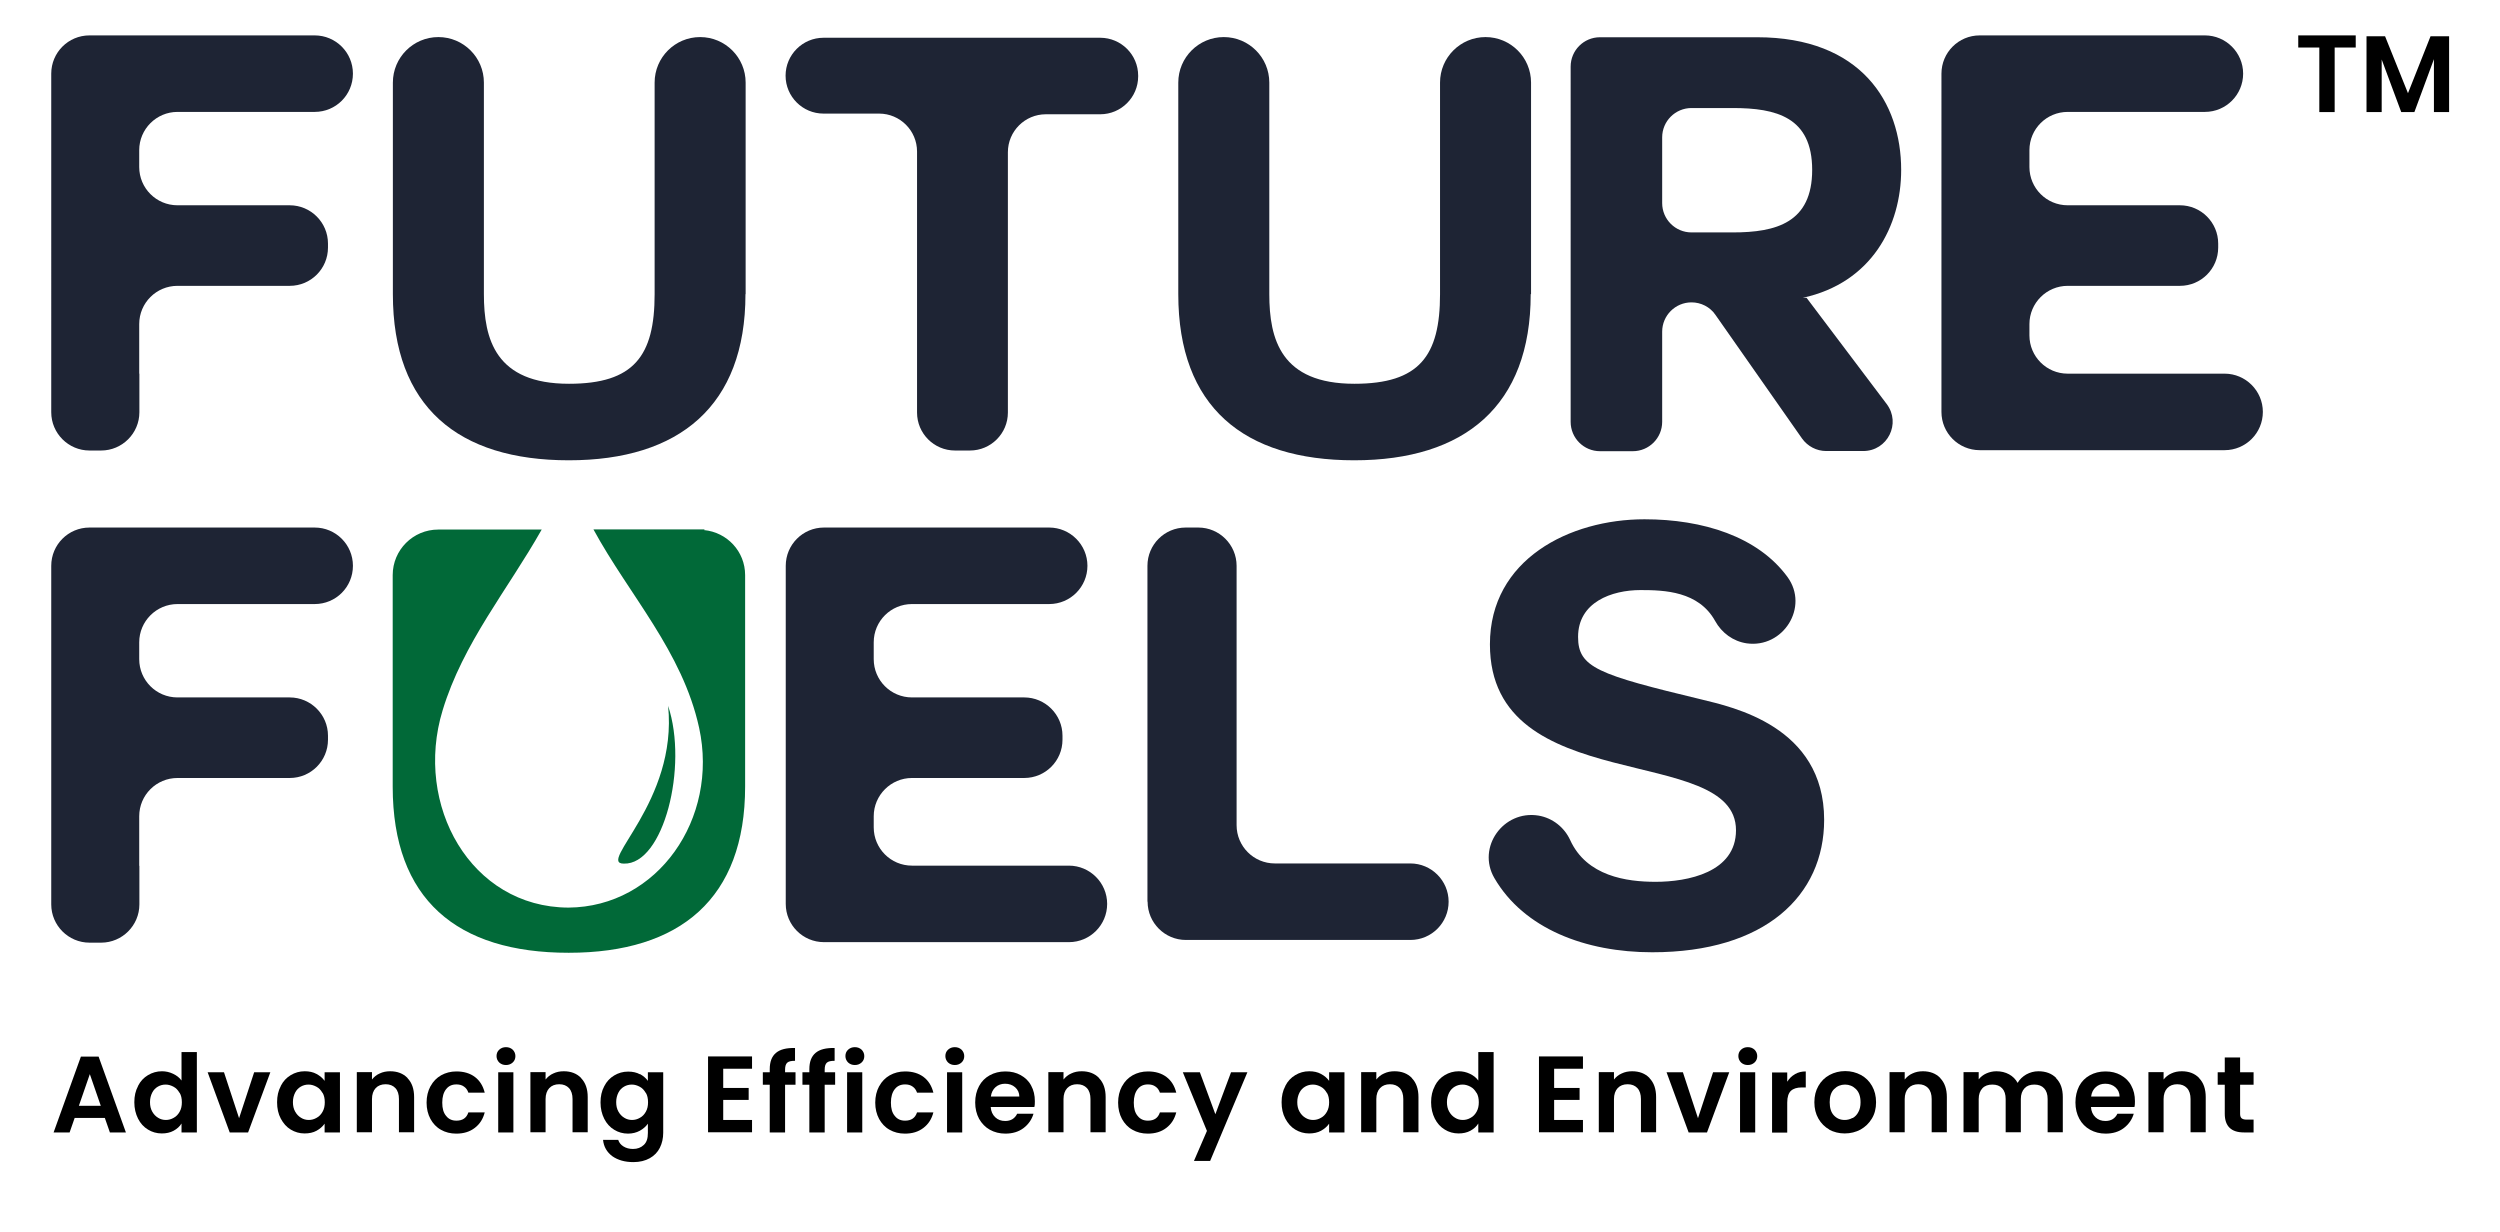 <?xml version="1.0" encoding="UTF-8"?>
<svg xmlns="http://www.w3.org/2000/svg" viewBox="0 0 148.33 73.11">
  <defs>
    <style>
      .cls-1 {
        fill: #016938;
      }

      .cls-2 {
        isolation: isolate;
      }

      .cls-3 {
        fill: #1e2434;
      }
    </style>
  </defs>
  <g class="cls-2">
    <g id="Layer_1">
      <g>
        <g>
          <path class="cls-3" d="M8.27,22.16v2.3c0,1.25-1.02,2.27-2.27,2.27h-.69c-1.25,0-2.27-1.02-2.27-2.27V4.37c0-1.25,1.01-2.27,2.27-2.27h13.36c1.25,0,2.27,1.01,2.27,2.27s-1.01,2.27-2.27,2.27h-8.14c-1.25,0-2.27,1.02-2.27,2.27v1c0,1.25,1.01,2.27,2.27,2.27h6.66c1.25,0,2.27,1.02,2.27,2.27v.24c0,1.25-1.01,2.27-2.27,2.27h-6.66c-1.25,0-2.27,1.01-2.27,2.27v2.95Z"/>
          <path class="cls-3" d="M52.16,6.74h-3.3c-1.24,0-2.25-1.01-2.25-2.25s1.01-2.25,2.25-2.25h16.42c1.24,0,2.25,1.01,2.25,2.25v.04c0,1.24-1.01,2.25-2.25,2.25h-3.23c-1.24,0-2.25,1.01-2.25,2.25v15.45c0,1.24-1.01,2.25-2.25,2.25h-.89c-1.24,0-2.25-1.01-2.25-2.25v-15.49c0-1.24-1.01-2.25-2.25-2.25"/>
          <path class="cls-3" d="M90.82,17.45c0,6.63-3.92,9.86-10.47,9.86s-10.44-3.16-10.44-9.86V4.9c0-1.49,1.21-2.7,2.7-2.7s2.7,1.21,2.7,2.7v12.55c0,2.68.69,5.32,5.05,5.32,3.85,0,5.08-1.65,5.08-5.32V4.9c0-1.49,1.21-2.7,2.7-2.7s2.7,1.21,2.7,2.7v12.55Z"/>
          <path class="cls-3" d="M107.18,17.66l4.76,6.31c.87,1.15.05,2.79-1.39,2.79h-2.2c-.57,0-1.1-.28-1.43-.74l-5.14-7.34c-.32-.47-.86-.74-1.42-.74-.96,0-1.74.78-1.74,1.74v5.35c0,.96-.78,1.74-1.74,1.74h-1.95c-.96,0-1.74-.78-1.74-1.74V3.95c0-.96.78-1.74,1.74-1.74h9.32c6.18,0,8.55,3.88,8.55,7.87,0,3.33-1.75,6.7-5.84,7.59h.21ZM98.62,8.14v3.91c0,.96.78,1.74,1.74,1.74h2.45c2.58,0,4.71-.58,4.71-3.71s-2.13-3.67-4.71-3.67h-2.45c-.96,0-1.74.78-1.74,1.74"/>
          <path class="cls-3" d="M120.41,19.21v.69c0,1.25,1.01,2.27,2.27,2.27h9.31c1.25,0,2.27,1.02,2.27,2.27h0c0,1.25-1.01,2.27-2.27,2.27h-14.53c-1.25,0-2.27-1.01-2.27-2.27V4.37c0-1.25,1.01-2.27,2.27-2.27h13.36c1.25,0,2.27,1.02,2.27,2.27s-1.01,2.27-2.27,2.27h-8.14c-1.25,0-2.27,1.01-2.27,2.27v1c0,1.25,1.01,2.27,2.27,2.27h6.66c1.25,0,2.27,1.02,2.27,2.27v.24c0,1.25-1.01,2.27-2.27,2.27h-6.66c-1.25,0-2.27,1.02-2.27,2.27"/>
          <path class="cls-3" d="M8.27,51.36v2.3c0,1.25-1.02,2.27-2.27,2.27h-.69c-1.25,0-2.27-1.02-2.27-2.27v-20.09c0-1.25,1.01-2.27,2.27-2.27h13.36c1.25,0,2.27,1.01,2.27,2.27s-1.01,2.27-2.27,2.27h-8.14c-1.25,0-2.27,1.02-2.27,2.27v1c0,1.25,1.01,2.27,2.27,2.27h6.66c1.25,0,2.27,1.02,2.27,2.27v.24c0,1.25-1.01,2.27-2.27,2.27h-6.66c-1.25,0-2.27,1.01-2.27,2.27v2.95Z"/>
          <path class="cls-3" d="M51.84,48.4v.69c0,1.25,1.01,2.27,2.27,2.27h9.31c1.25,0,2.27,1.02,2.27,2.27h0c0,1.25-1.01,2.27-2.27,2.27h-14.53c-1.25,0-2.27-1.01-2.27-2.27v-20.06c0-1.25,1.01-2.27,2.27-2.27h13.36c1.25,0,2.27,1.02,2.27,2.27s-1.01,2.27-2.27,2.27h-8.14c-1.25,0-2.27,1.01-2.27,2.27v1c0,1.25,1.01,2.27,2.27,2.27h6.66c1.25,0,2.27,1.02,2.27,2.27v.24c0,1.25-1.01,2.27-2.27,2.27h-6.66c-1.25,0-2.27,1.02-2.27,2.27"/>
          <path class="cls-3" d="M68.08,53.49v-19.92c0-1.25,1.01-2.27,2.27-2.27h.75c1.25,0,2.27,1.02,2.27,2.27v15.39c0,1.25,1.01,2.27,2.27,2.27h8.04c1.25,0,2.27,1.02,2.27,2.27s-1.01,2.27-2.27,2.27h-13.32c-1.25,0-2.27-1.02-2.27-2.27"/>
          <path class="cls-3" d="M91.28,48.39c.83.14,1.53.69,1.88,1.45.98,2.15,3.35,2.48,5.07,2.48,1.89,0,4.77-.55,4.77-3.06,0-5.22-14.6-1.85-14.6-11.03,0-5.05,4.74-7.42,9.17-7.42,3.46,0,6.73,1.02,8.49,3.43,1.29,1.78-.26,4.24-2.43,3.93-.8-.12-1.48-.62-1.87-1.33-.98-1.76-3-1.83-4.42-1.83-1.72,0-3.71.72-3.71,2.78,0,1.82,1.17,2.23,7.32,3.71,1.82.45,7.28,1.58,7.28,7.14,0,4.5-3.5,7.86-10.2,7.86-3.95,0-7.62-1.39-9.37-4.41-1.05-1.82.54-4.04,2.62-3.7h.02Z"/>
          <path class="cls-1" d="M41.8,31.43v-.02h-.23s-.02,0-.04,0-.02,0-.04,0h-6.28c2.12,3.9,5.28,7.24,6.27,11.77,1.18,5.4-2.47,10.63-7.75,10.67-5.81-.02-9.18-6.09-7.47-11.7,1.21-4,3.88-7.18,5.88-10.73h-6.02s-.08,0-.12,0c-1.49,0-2.7,1.21-2.7,2.7v12.55c0,6.7,3.81,9.86,10.44,9.86s10.47-3.23,10.47-9.86v-12.55c0-1.4-1.07-2.54-2.44-2.67"/>
          <path class="cls-1" d="M37.01,51.24c2.36.08,3.83-5.77,2.63-9.36.58,5.69-4.24,9.36-2.63,9.36"/>
        </g>
        <g>
          <path d="M6.22,66.33h-1.79l-.3.86h-.95l1.62-4.5h1.05l1.62,4.5h-.95l-.3-.86ZM5.98,65.61l-.65-1.88-.65,1.88h1.3Z"/>
          <path d="M8.19,64.43c.14-.28.34-.49.59-.64.25-.15.53-.23.83-.23.23,0,.45.05.66.15s.38.23.5.4v-1.69h.91v4.77h-.91v-.53c-.11.18-.27.32-.47.43s-.44.16-.7.16c-.3,0-.58-.08-.82-.23-.25-.15-.45-.37-.59-.65s-.22-.6-.22-.97.07-.68.22-.96ZM10.65,64.84c-.09-.16-.2-.28-.35-.36-.15-.08-.3-.13-.47-.13s-.32.04-.46.12c-.14.08-.26.2-.34.36s-.13.34-.13.56.04.4.13.56.2.28.35.37c.14.09.3.13.46.13s.32-.04.47-.13c.15-.08.26-.2.35-.36.09-.16.13-.34.13-.56s-.04-.41-.13-.56Z"/>
          <path d="M14.18,66.36l.9-2.74h.96l-1.32,3.57h-1.09l-1.31-3.57h.97l.9,2.74Z"/>
          <path d="M16.66,64.43c.14-.28.34-.49.59-.64.25-.15.52-.23.83-.23.27,0,.5.05.7.16.2.11.36.24.48.41v-.51h.91v3.57h-.91v-.52c-.12.17-.28.31-.48.42-.2.11-.44.16-.71.16-.3,0-.57-.08-.82-.23-.25-.15-.44-.37-.59-.65s-.22-.6-.22-.97.07-.68.22-.96ZM19.13,64.84c-.09-.16-.2-.28-.35-.36-.15-.08-.3-.13-.47-.13s-.32.04-.46.12c-.14.08-.26.2-.34.36s-.13.34-.13.56.04.4.13.56.2.28.35.37c.14.09.3.13.46.13s.32-.04.47-.13c.15-.08.26-.2.35-.36.09-.16.13-.34.13-.56s-.04-.41-.13-.56Z"/>
          <path d="M24.18,63.97c.26.27.39.64.39,1.12v2.09h-.9v-1.97c0-.28-.07-.5-.21-.65s-.33-.23-.58-.23-.45.08-.59.23c-.14.15-.22.37-.22.65v1.97h-.9v-3.57h.9v.44c.12-.15.27-.28.46-.36.19-.09.39-.13.62-.13.42,0,.77.13,1.03.4Z"/>
          <path d="M25.55,64.44c.15-.28.36-.49.62-.64.27-.15.57-.23.91-.23.44,0,.81.11,1.1.33.29.22.48.53.58.93h-.97c-.05-.15-.14-.28-.26-.36-.12-.09-.27-.13-.45-.13-.26,0-.46.09-.61.28-.15.19-.23.45-.23.8s.07.6.23.79c.15.19.35.28.61.28.37,0,.6-.16.71-.49h.97c-.1.39-.29.69-.59.92s-.66.34-1.1.34c-.34,0-.65-.08-.91-.23-.27-.15-.47-.37-.62-.64-.15-.28-.23-.6-.23-.97s.08-.69.23-.97Z"/>
          <path d="M29.62,63.04c-.1-.1-.16-.23-.16-.38s.05-.28.16-.38c.11-.1.24-.15.4-.15s.29.05.4.15c.1.1.16.23.16.38s-.05.28-.16.38c-.11.1-.24.15-.4.15s-.29-.05-.4-.15ZM30.46,63.62v3.57h-.9v-3.57h.9Z"/>
          <path d="M34.48,63.97c.26.27.39.64.39,1.12v2.09h-.9v-1.97c0-.28-.07-.5-.21-.65s-.33-.23-.58-.23-.45.08-.59.23c-.14.15-.22.37-.22.65v1.97h-.9v-3.57h.9v.44c.12-.15.27-.28.46-.36.19-.09.39-.13.62-.13.42,0,.77.13,1.03.4Z"/>
          <path d="M37.96,63.72c.2.11.36.24.48.41v-.51h.91v3.59c0,.33-.07.63-.2.89-.13.26-.33.47-.6.62-.27.15-.59.23-.97.23-.51,0-.92-.12-1.25-.35-.32-.24-.51-.56-.55-.97h.9c.05.16.15.29.31.39s.35.15.57.15c.26,0,.47-.08.64-.24s.24-.39.24-.71v-.55c-.12.17-.28.31-.48.42-.2.11-.44.17-.7.17-.3,0-.58-.08-.82-.23-.25-.15-.45-.37-.59-.65s-.22-.6-.22-.97.07-.68.22-.96c.14-.28.34-.49.59-.64.25-.15.52-.23.83-.23.27,0,.5.05.7.16ZM38.31,64.84c-.09-.16-.2-.28-.35-.36-.15-.08-.3-.13-.47-.13s-.32.04-.46.12c-.14.08-.26.2-.34.36s-.13.34-.13.56.04.4.13.56.2.28.35.37c.14.09.3.13.46.13s.32-.04.47-.13c.15-.08.26-.2.35-.36.09-.16.13-.34.13-.56s-.04-.41-.13-.56Z"/>
          <path d="M42.91,63.42v1.13h1.51v.71h-1.51v1.19h1.71v.73h-2.61v-4.5h2.61v.73h-1.71Z"/>
          <path d="M47.2,64.36h-.62v2.83h-.91v-2.83h-.41v-.74h.41v-.18c0-.44.12-.76.37-.97s.62-.3,1.13-.29v.76c-.22,0-.37.03-.46.11s-.13.22-.13.42v.15h.62v.74Z"/>
          <path d="M49.55,64.36h-.62v2.83h-.91v-2.83h-.41v-.74h.41v-.18c0-.44.12-.76.37-.97s.62-.3,1.13-.29v.76c-.22,0-.37.03-.46.11s-.13.22-.13.42v.15h.62v.74Z"/>
          <path d="M50.32,63.04c-.1-.1-.16-.23-.16-.38s.05-.28.16-.38c.11-.1.24-.15.4-.15s.29.05.4.15c.1.1.16.23.16.38s-.05.28-.16.38c-.11.1-.24.15-.4.15s-.29-.05-.4-.15ZM51.16,63.62v3.57h-.9v-3.57h.9Z"/>
          <path d="M52.17,64.44c.15-.28.36-.49.62-.64.27-.15.57-.23.91-.23.44,0,.81.11,1.1.33.29.22.48.53.58.93h-.97c-.05-.15-.14-.28-.26-.36-.12-.09-.27-.13-.45-.13-.26,0-.46.09-.61.28-.15.19-.23.45-.23.8s.07.6.23.79c.15.19.35.28.61.28.37,0,.6-.16.71-.49h.97c-.1.39-.29.69-.59.92s-.66.34-1.1.34c-.34,0-.65-.08-.91-.23-.27-.15-.47-.37-.62-.64-.15-.28-.23-.6-.23-.97s.08-.69.23-.97Z"/>
          <path d="M56.25,63.04c-.1-.1-.16-.23-.16-.38s.05-.28.16-.38c.11-.1.24-.15.4-.15s.29.05.4.15c.1.1.16.23.16.38s-.05.28-.16.38c-.11.1-.24.15-.4.15s-.29-.05-.4-.15ZM57.09,63.62v3.57h-.9v-3.57h.9Z"/>
          <path d="M61.39,65.68h-2.61c.02.26.11.46.27.61.16.15.35.22.59.22.33,0,.57-.14.71-.43h.97c-.1.34-.3.63-.59.85-.29.22-.65.33-1.08.33-.34,0-.65-.08-.92-.23-.27-.15-.48-.37-.64-.65-.15-.28-.23-.6-.23-.97s.08-.69.23-.97c.15-.28.36-.49.63-.64.27-.15.58-.23.93-.23s.64.07.91.22c.27.15.48.35.62.62.15.27.22.58.22.92,0,.13,0,.24-.03.35ZM60.48,65.07c0-.23-.09-.42-.25-.56-.16-.14-.36-.21-.6-.21-.22,0-.41.07-.56.2s-.25.32-.28.56h1.69Z"/>
          <path d="M65.21,63.97c.26.27.39.64.39,1.12v2.09h-.9v-1.97c0-.28-.07-.5-.21-.65s-.33-.23-.58-.23-.45.08-.59.23c-.14.15-.22.37-.22.65v1.97h-.9v-3.57h.9v.44c.12-.15.27-.28.46-.36.19-.09.39-.13.62-.13.42,0,.77.13,1.03.4Z"/>
          <path d="M66.58,64.44c.15-.28.36-.49.62-.64.27-.15.57-.23.91-.23.44,0,.81.11,1.1.33.29.22.48.53.58.93h-.97c-.05-.15-.14-.28-.26-.36-.12-.09-.27-.13-.45-.13-.26,0-.46.09-.61.28-.15.19-.23.45-.23.8s.07.6.23.79c.15.19.35.28.61.28.37,0,.6-.16.71-.49h.97c-.1.39-.29.69-.59.92s-.66.34-1.1.34c-.34,0-.65-.08-.91-.23-.27-.15-.47-.37-.62-.64-.15-.28-.23-.6-.23-.97s.08-.69.23-.97Z"/>
          <path d="M74.01,63.62l-2.21,5.26h-.96l.77-1.78-1.43-3.48h1.01l.92,2.49.93-2.49h.96Z"/>
          <path d="M76.26,64.43c.14-.28.34-.49.59-.64.25-.15.52-.23.83-.23.27,0,.5.05.7.16.2.11.36.24.48.41v-.51h.91v3.57h-.91v-.52c-.12.17-.28.31-.48.42-.2.11-.44.16-.71.16-.3,0-.57-.08-.82-.23-.25-.15-.44-.37-.59-.65s-.22-.6-.22-.97.07-.68.22-.96ZM78.72,64.84c-.09-.16-.2-.28-.35-.36-.15-.08-.3-.13-.47-.13s-.32.04-.46.12c-.14.08-.26.2-.34.36s-.13.34-.13.56.04.4.13.56.2.28.35.37c.14.09.3.13.46.13s.32-.04.47-.13c.15-.08.26-.2.35-.36.09-.16.13-.34.13-.56s-.04-.41-.13-.56Z"/>
          <path d="M83.77,63.97c.26.27.39.64.39,1.12v2.09h-.9v-1.97c0-.28-.07-.5-.21-.65s-.33-.23-.58-.23-.45.08-.59.23c-.14.15-.22.37-.22.65v1.97h-.9v-3.57h.9v.44c.12-.15.27-.28.46-.36.19-.09.39-.13.62-.13.42,0,.77.13,1.03.4Z"/>
          <path d="M85.13,64.43c.14-.28.34-.49.59-.64.25-.15.53-.23.83-.23.23,0,.45.05.66.15s.38.23.5.4v-1.69h.91v4.77h-.91v-.53c-.11.18-.27.32-.47.43s-.44.16-.7.16c-.3,0-.58-.08-.82-.23-.25-.15-.45-.37-.59-.65s-.22-.6-.22-.97.07-.68.22-.96ZM87.6,64.84c-.09-.16-.2-.28-.35-.36-.15-.08-.3-.13-.47-.13s-.32.04-.46.12c-.14.08-.26.2-.34.36s-.13.34-.13.56.04.4.13.56.2.28.35.37c.14.09.3.13.46.13s.32-.04.47-.13c.15-.08.26-.2.35-.36.09-.16.13-.34.13-.56s-.04-.41-.13-.56Z"/>
          <path d="M92.21,63.42v1.13h1.51v.71h-1.51v1.19h1.71v.73h-2.61v-4.5h2.61v.73h-1.71Z"/>
          <path d="M97.87,63.97c.26.27.39.64.39,1.12v2.09h-.9v-1.97c0-.28-.07-.5-.21-.65s-.33-.23-.58-.23-.45.08-.59.23c-.14.15-.22.37-.22.65v1.97h-.9v-3.57h.9v.44c.12-.15.27-.28.46-.36.19-.09.39-.13.62-.13.42,0,.77.13,1.03.4Z"/>
          <path d="M100.74,66.36l.9-2.74h.96l-1.32,3.57h-1.09l-1.31-3.57h.97l.9,2.74Z"/>
          <path d="M103.3,63.04c-.1-.1-.16-.23-.16-.38s.05-.28.16-.38c.11-.1.24-.15.4-.15s.29.05.4.15c.1.1.16.23.16.38s-.05.28-.16.38c-.11.1-.24.15-.4.15s-.29-.05-.4-.15ZM104.14,63.62v3.57h-.9v-3.57h.9Z"/>
          <path d="M106.5,63.73c.19-.11.4-.16.64-.16v.95h-.24c-.28,0-.5.07-.64.2-.14.13-.22.36-.22.7v1.78h-.9v-3.57h.9v.55c.12-.19.27-.34.45-.44Z"/>
          <path d="M108.54,67.02c-.27-.15-.49-.37-.65-.65s-.24-.6-.24-.97.08-.69.24-.97c.16-.28.38-.5.66-.65s.59-.23.93-.23.65.08.93.23c.28.15.5.37.66.65.16.28.24.6.24.97s-.08.69-.25.97c-.17.28-.39.49-.67.65-.28.15-.6.23-.94.23s-.65-.08-.93-.23ZM109.92,66.34c.14-.08.26-.2.34-.36.09-.16.13-.35.13-.58,0-.34-.09-.6-.27-.78s-.4-.27-.65-.27-.47.09-.65.27-.26.44-.26.78.08.6.25.78c.17.18.38.27.64.27.16,0,.32-.04.46-.12Z"/>
          <path d="M115.12,63.97c.26.27.39.64.39,1.12v2.09h-.9v-1.97c0-.28-.07-.5-.21-.65s-.33-.23-.58-.23-.45.08-.59.23c-.14.15-.22.37-.22.65v1.97h-.9v-3.57h.9v.44c.12-.15.27-.28.46-.36.19-.09.39-.13.62-.13.42,0,.77.13,1.03.4Z"/>
          <path d="M121.99,63.97c.27.27.4.64.4,1.12v2.09h-.9v-1.97c0-.28-.07-.49-.21-.64-.14-.15-.33-.22-.58-.22s-.44.07-.58.22c-.14.15-.22.36-.22.64v1.97h-.9v-1.97c0-.28-.07-.49-.21-.64-.14-.15-.33-.22-.58-.22s-.45.07-.59.22c-.14.15-.22.36-.22.64v1.97h-.9v-3.57h.9v.43c.12-.15.27-.27.45-.35s.38-.13.6-.13c.28,0,.53.06.75.18.22.12.39.29.51.51.12-.21.29-.37.51-.5.22-.12.46-.19.72-.19.44,0,.79.13,1.06.4Z"/>
          <path d="M126.67,65.68h-2.61c.02.26.11.46.27.61s.35.22.59.22c.33,0,.57-.14.71-.43h.97c-.1.34-.3.63-.59.85-.29.22-.65.33-1.08.33-.34,0-.65-.08-.92-.23-.27-.15-.49-.37-.64-.65s-.23-.6-.23-.97.08-.69.22-.97c.15-.28.36-.49.63-.64.27-.15.58-.23.93-.23s.64.07.91.22.48.35.62.62c.15.27.22.58.22.92,0,.13,0,.24-.03.35ZM125.76,65.07c0-.23-.09-.42-.25-.56-.16-.14-.36-.21-.6-.21s-.41.07-.56.2-.25.32-.28.56h1.69Z"/>
          <path d="M130.48,63.97c.26.27.39.64.39,1.12v2.09h-.9v-1.97c0-.28-.07-.5-.21-.65s-.33-.23-.58-.23-.45.08-.59.23c-.14.15-.22.37-.22.65v1.97h-.9v-3.57h.9v.44c.12-.15.27-.28.46-.36.19-.09.39-.13.62-.13.42,0,.77.13,1.03.4Z"/>
          <path d="M132.91,64.36v1.73c0,.12.03.21.09.26s.16.08.29.08h.42v.76h-.57c-.76,0-1.14-.37-1.14-1.11v-1.72h-.42v-.74h.42v-.88h.91v.88h.8v.74h-.8Z"/>
        </g>
        <path class="cls-3" d="M44.23,17.45c0,6.63-3.92,9.86-10.48,9.86s-10.44-3.16-10.44-9.86V4.9c0-1.49,1.21-2.7,2.7-2.7s2.7,1.21,2.7,2.7v12.55c0,2.68.69,5.32,5.05,5.32,3.85,0,5.08-1.65,5.08-5.32V4.9c0-1.49,1.21-2.7,2.7-2.7s2.7,1.21,2.7,2.7v12.55Z"/>
        <polygon points="139.77 2.1 139.77 2.82 138.52 2.82 138.52 6.65 137.61 6.65 137.61 2.82 136.36 2.82 136.36 2.1 139.77 2.1"/>
        <polygon points="145.31 2.15 145.31 6.65 144.41 6.65 144.41 3.51 143.25 6.65 142.47 6.65 141.31 3.53 141.31 6.65 140.41 6.65 140.41 2.15 141.51 2.15 142.87 5.53 144.21 2.15 145.31 2.15"/>
      </g>
    </g>
  </g>
</svg>